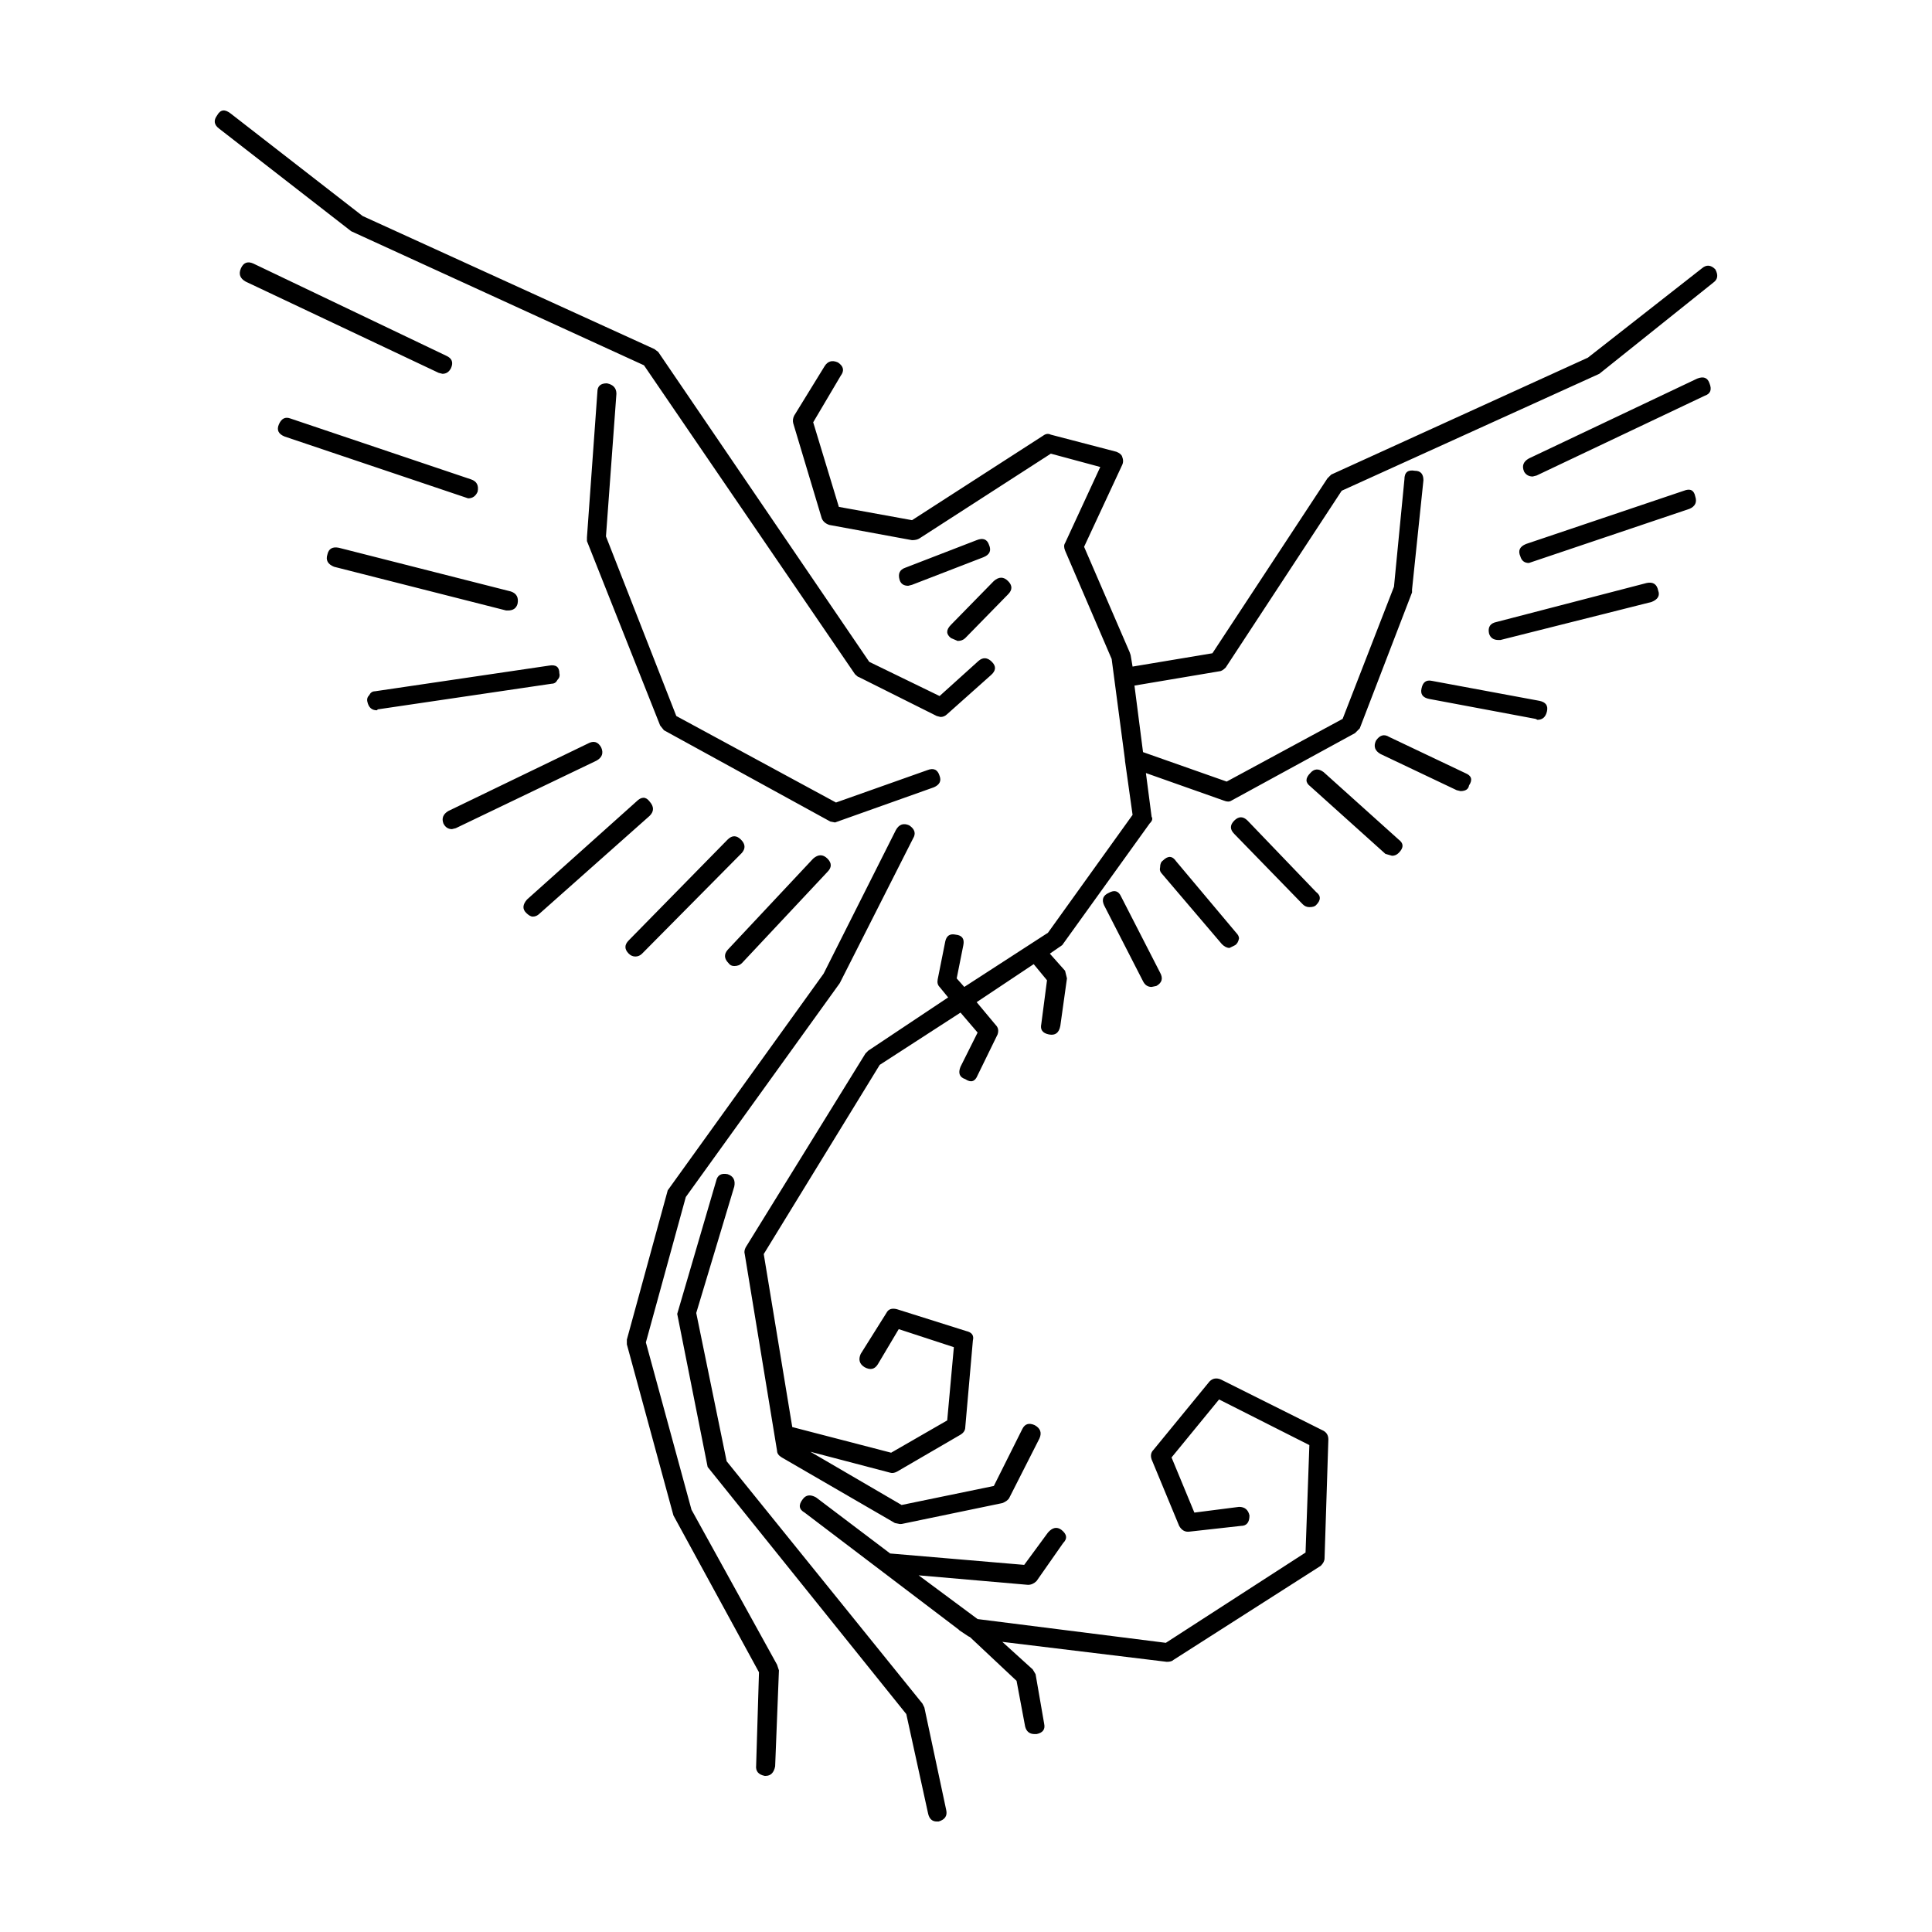 <?xml version="1.0" encoding="UTF-8"?>
<!-- Uploaded to: SVG Repo, www.svgrepo.com, Generator: SVG Repo Mixer Tools -->
<svg fill="#000000" width="800px" height="800px" version="1.1" viewBox="144 144 512 512" xmlns="http://www.w3.org/2000/svg">
 <path d="m211.13 213.84 51.137 24.441c1.512 0.668 1.93 1.762 1.258 3.266-0.504 1.012-1.258 1.516-2.269 1.516l-1.008-0.254-51.137-24.176c-1.512-0.848-1.93-2.016-1.258-3.531 0.672-1.508 1.762-1.93 3.277-1.262zm-6.047-39.793 35.016 27.199 77.332 35.266 1.008 0.758 55.922 82.125 18.641 9.062 10.328-9.32c1.176-1.004 2.356-0.926 3.531 0.254 1.176 1.172 1.094 2.352-0.25 3.523l-11.59 10.332c-0.508 0.5-1.094 0.758-1.766 0.758l-1.004-0.254-20.66-10.332c-0.168 0-0.5-0.246-1.008-0.746l-55.922-81.867-77.586-35.523-35.016-27.207c-1.344-1.004-1.512-2.184-0.504-3.523 0.84-1.516 2.016-1.684 3.527-0.504zm12.844 82.371c0.672-1.516 1.68-2.016 3.023-1.516l47.863 16.129c1.512 0.5 2.102 1.594 1.766 3.266-0.504 1.18-1.344 1.77-2.519 1.77l-48.617-16.375c-1.684-0.676-2.188-1.766-1.516-3.273zm86.91-10.832c1.68 0.336 2.519 1.258 2.519 2.773l-2.769 37.785 18.641 47.605 42.316 22.926 24.188-8.57c1.676-0.668 2.769-0.168 3.273 1.516 0.508 1.34 0 2.352-1.512 3.019l-26.199 9.32-1.258-0.246-44.082-24.188-1.008-1.258-19.398-48.867v-1.012l2.769-38.543c0-1.504 0.84-2.262 2.519-2.262zm61.215-5.543c1.512 1.004 1.762 2.184 0.754 3.523l-7.301 12.348 6.801 22.414 19.395 3.523 34.762-22.41c0.676-0.5 1.344-0.59 2.016-0.254l17.379 4.535c0.84 0.336 1.344 0.758 1.516 1.258 0.336 0.848 0.336 1.594 0 2.273l-10.078 21.656 12.09 27.965 0.25 0.758 0.508 3.019 21.16-3.531 30.48-46.348 1.008-1.004 68.016-30.984 30.23-23.684c1.176-1.004 2.348-0.914 3.523 0.254 0.84 1.516 0.676 2.688-0.5 3.523l-30.23 24.188-68.266 30.984-30.734 46.848c-0.668 0.68-1.258 1.012-1.762 1.012l-22.422 3.777 2.269 17.633 22.168 7.805 30.73-16.617 13.605-35.02 2.769-28.457c0-1.852 0.926-2.609 2.769-2.273 1.512 0 2.269 0.848 2.269 2.519l-3.019 28.969v0.758l-13.855 36.023-1.258 1.258-32.746 17.879c-0.508 0.344-1.176 0.344-2.016 0l-20.652-7.301 1.512 11.59c0.336 0.5 0.168 1.094-0.508 1.762l-23.184 32.25-3.277 2.262 4.035 4.535 0.5 2.019-1.762 12.594c-0.34 1.84-1.344 2.598-3.027 2.262-1.676-0.336-2.352-1.258-2.012-2.773l1.512-11.582-3.527-4.277-15.117 10.078 5.043 6.039c0.676 0.668 0.84 1.516 0.5 2.519l-5.293 10.832c-0.668 1.672-1.762 2.016-3.273 1.004-1.516-0.5-1.934-1.594-1.258-3.277l4.531-9.062-4.531-5.293-21.41 13.855-30.734 50.137 7.559 45.844 26.199 6.801 14.863-8.562 1.762-19.406-14.609-4.781-5.543 9.32c-0.836 1.348-2.012 1.594-3.527 0.758-1.344-0.836-1.676-2.016-1.004-3.523l6.801-10.832c0.5-1.012 1.426-1.348 2.769-1.012l18.391 5.797c1.512 0.336 2.098 1.18 1.762 2.519l-2.012 22.926c0 0.836-0.422 1.504-1.258 2.016l-16.879 9.82c-0.668 0.336-1.258 0.422-1.762 0.254l-21.16-5.551 24.184 14.109 24.441-5.039 7.559-15.113c0.668-1.348 1.762-1.684 3.273-1.004 1.512 0.836 1.934 2.008 1.258 3.523l-8.059 15.871c-0.336 0.5-0.926 0.926-1.766 1.258l-26.703 5.539-0.516 0.004-1.258-0.254-29.977-17.379c-0.84-0.5-1.258-1.094-1.258-1.762l-8.566-52.141c-0.168-0.512-0.082-1.094 0.25-1.77l31.742-51.383 0.754-0.758 21.16-14.102-2.269-2.773c-0.5-0.5-0.668-1.172-0.5-2.016l2.012-10.078c0.34-1.504 1.258-2.098 2.773-1.762 1.676 0.168 2.348 1.094 2.012 2.773l-1.762 8.816 2.012 2.262 22.176-14.359 22.422-31.242-2.016-14.355v-0.246l-3.527-26.707-12.34-28.715c-0.34-0.848-0.34-1.516 0-2.016l9.32-20.152-13.098-3.531-34.766 22.426c-0.5 0.336-1.176 0.5-2.016 0.5l-21.914-4.035c-1.008-0.336-1.676-0.914-2.016-1.762l-7.559-25.191c-0.168-0.668-0.082-1.34 0.254-2.016l8.059-13.098c0.836-1.336 2.012-1.672 3.523-1.004zm45.094 57.941c1.176 1.172 1.176 2.352 0 3.523l-11.34 11.59c-0.508 0.5-1.176 0.758-2.016 0.758l-1.762-0.758c-1.344-1.012-1.344-2.184 0-3.531l11.34-11.582c1.34-1.184 2.602-1.184 3.777 0zm-6.559-6.301-18.895 7.301-1.004 0.254c-1.176 0-1.934-0.5-2.269-1.516-0.508-1.672 0-2.766 1.512-3.277l18.895-7.301c1.676-0.668 2.773-0.254 3.277 1.258 0.672 1.523 0.172 2.613-1.516 3.281zm-41.309 79.855c1.176 1.172 1.176 2.352 0 3.523l-22.672 24.188c-0.508 0.5-1.18 0.758-2.016 0.758-0.668 0-1.176-0.254-1.512-0.758-1.176-1.172-1.258-2.352-0.25-3.523l22.672-24.188c1.344-1.172 2.602-1.172 3.777 0zm-22.926-5.039c1.18 1.172 1.258 2.352 0.254 3.523l-26.453 26.707c-0.504 0.5-1.094 0.758-1.766 0.758s-1.258-0.254-1.762-0.758c-1.176-1.172-1.176-2.352 0-3.523l26.199-26.707c1.176-1.172 2.356-1.172 3.527 0zm-24.184-6.297-29.219 25.949c-0.504 0.5-1.094 0.758-1.766 0.758-0.504 0-1.094-0.344-1.766-1.012-1.008-1.004-0.922-2.184 0.254-3.523l28.969-25.949c1.344-1.348 2.519-1.348 3.523 0 1.184 1.344 1.184 2.606 0.004 3.777zm68.773 2.516c1.512 1.004 1.844 2.184 1.008 3.523l-19.398 38.297-40.805 56.68-10.582 38.535 12.09 44.34 22.672 41.062 0.5 1.504-1.004 25.445c-0.336 1.684-1.18 2.519-2.519 2.519h-0.254c-1.676-0.336-2.43-1.258-2.262-2.773l0.754-24.68-22.672-41.562-12.344-45.344v-1.258l10.832-39.559 41.312-57.426 19.145-38.043c0.84-1.516 2.016-1.93 3.527-1.262zm-106.81-56.934-45.594-11.582c-1.68-0.668-2.269-1.762-1.766-3.277 0.336-1.516 1.344-2.098 3.023-1.762l45.594 11.582c1.512 0.512 2.098 1.605 1.766 3.277-0.336 1.18-1.176 1.762-2.519 1.762zm13.605 18.391c-0.336 0.668-0.84 1.012-1.512 1.012l-46.098 6.801-0.25 0.246c-1.344 0-2.184-0.746-2.519-2.262-0.168-0.668 0-1.258 0.5-1.762 0.336-0.668 0.84-1.012 1.512-1.012l46.098-6.801c1.848-0.336 2.769 0.336 2.769 2.016 0.172 0.672 0 1.262-0.5 1.762zm10.324 21.414-37.281 17.891-1.008 0.246c-1.008 0-1.766-0.5-2.266-1.504-0.504-1.348-0.086-2.441 1.258-3.277l37.027-17.891c1.512-0.836 2.688-0.5 3.527 1.012 0.676 1.504 0.254 2.688-1.258 3.523zm36.527 112.86-10.078 33.504 8.059 39.293 51.895 64.234 0.5 1.012 5.797 27.207c0.336 1.504-0.34 2.519-2.016 3.019h-0.5c-1.176 0-1.934-0.668-2.269-2.016l-5.797-26.449-52.648-65.496-8.062-40.562 10.328-35.266c0.336-1.504 1.344-2.098 3.027-1.762 1.516 0.504 2.102 1.598 1.766 3.281zm61.969 119.15-2.269-1.516-0.25-0.246-40.805-30.984c-1.512-0.848-1.684-2.016-0.508-3.531 0.84-1.172 2.016-1.34 3.527-0.5l19.652 14.867 35.52 3.019 6.297-8.57c1.176-1.34 2.352-1.594 3.527-0.746 1.512 1.172 1.676 2.352 0.5 3.523l-7.051 10.078c-0.676 0.668-1.434 1.004-2.269 1.004l-28.973-2.519 15.617 11.59 49.883 6.297 37.027-23.93 1.012-28.473-23.93-12.094-12.594 15.371 6.047 14.613 11.836-1.516c1.512 0 2.434 0.758 2.769 2.273 0 1.84-0.754 2.766-2.262 2.766l-13.605 1.516c-1.176 0.168-2.102-0.336-2.769-1.516l-7.305-17.633c-0.336-1.004-0.168-1.852 0.5-2.519l14.863-18.137c0.84-0.836 1.844-1.004 3.019-0.5l27.207 13.598c0.84 0.5 1.258 1.258 1.258 2.273l-1.008 31.488c0 0.668-0.336 1.34-1.008 2.008l-39.047 24.945c-0.336 0.336-0.922 0.5-1.762 0.5l-43.582-5.293 8.062 7.312 0.754 1.258 2.269 13.098c0.336 1.516-0.336 2.43-2.012 2.773h-0.508c-1.344 0-2.184-0.68-2.519-2.016l-2.269-12.094-12.344-11.59zm149.63-307.32c-1.008 0-1.762-0.422-2.269-1.258-0.668-1.516-0.25-2.688 1.258-3.531l44.59-21.156c1.676-0.668 2.769-0.254 3.273 1.258 0.676 1.684 0.25 2.773-1.258 3.277l-44.586 21.156zm43.074 5.285c0.508 1.516 0 2.609-1.512 3.277l-42.574 14.355c-1.176 0-1.93-0.582-2.269-1.762-0.668-1.504-0.168-2.598 1.516-3.277l41.816-14.102c1.684-0.668 2.691-0.164 3.023 1.508zm-11.586 27.965-40.055 10.078h-0.5c-1.344 0-2.184-0.59-2.519-1.762-0.34-1.684 0.336-2.688 2.012-3.019l39.805-10.336c1.676-0.336 2.688 0.336 3.019 2.016 0.508 1.34-0.082 2.356-1.762 3.023zm-60.957 22.926c0.336-1.684 1.258-2.352 2.769-2.016l28.461 5.285c1.684 0.344 2.352 1.258 2.016 2.773-0.336 1.516-1.176 2.262-2.519 2.262l-0.5-0.246-28.215-5.293c-1.68-0.336-2.352-1.258-2.012-2.766zm12.594 25.691c-0.168 1.004-0.926 1.504-2.269 1.504l-1.008-0.242-20.152-9.574c-1.512-0.836-1.934-2.016-1.258-3.523 1.008-1.516 2.184-1.852 3.527-1.012l20.152 9.574c1.676 0.668 2.012 1.762 1.008 3.273zm-81.867 21.66c0-0.836 0.25-1.426 0.754-1.762 1.344-1.34 2.519-1.258 3.527 0.254l15.871 18.895c0.5 0.5 0.754 1.004 0.754 1.504-0.168 0.848-0.5 1.426-1.008 1.77l-1.512 0.746c-0.668 0-1.344-0.336-2.012-1.004l-15.875-18.633c-0.5-0.512-0.672-1.09-0.5-1.77zm-13.605 6.809c1.512-0.848 2.602-0.512 3.273 1.004l10.332 20.152c0.836 1.516 0.5 2.688-1.008 3.523l-1.258 0.254c-1.008 0-1.766-0.5-2.269-1.516l-10.328-20.152c-0.676-1.504-0.254-2.598 1.258-3.266zm73.305-10.332-19.902-17.891c-1.344-1.004-1.344-2.176 0-3.523 1.008-1.172 2.184-1.258 3.527-0.254l19.902 17.891c1.344 1.004 1.344 2.184 0 3.523-0.508 0.512-1.094 0.758-1.766 0.758zm-36.527-8.816 18.137 18.895c1.344 1.004 1.344 2.184 0 3.523-0.336 0.344-0.922 0.512-1.762 0.512-0.676 0-1.258-0.254-1.762-0.758l-18.141-18.648c-1.176-1.172-1.176-2.352 0-3.523 1.176-1.172 2.352-1.172 3.527 0z" fill-rule="evenodd"/>
</svg>